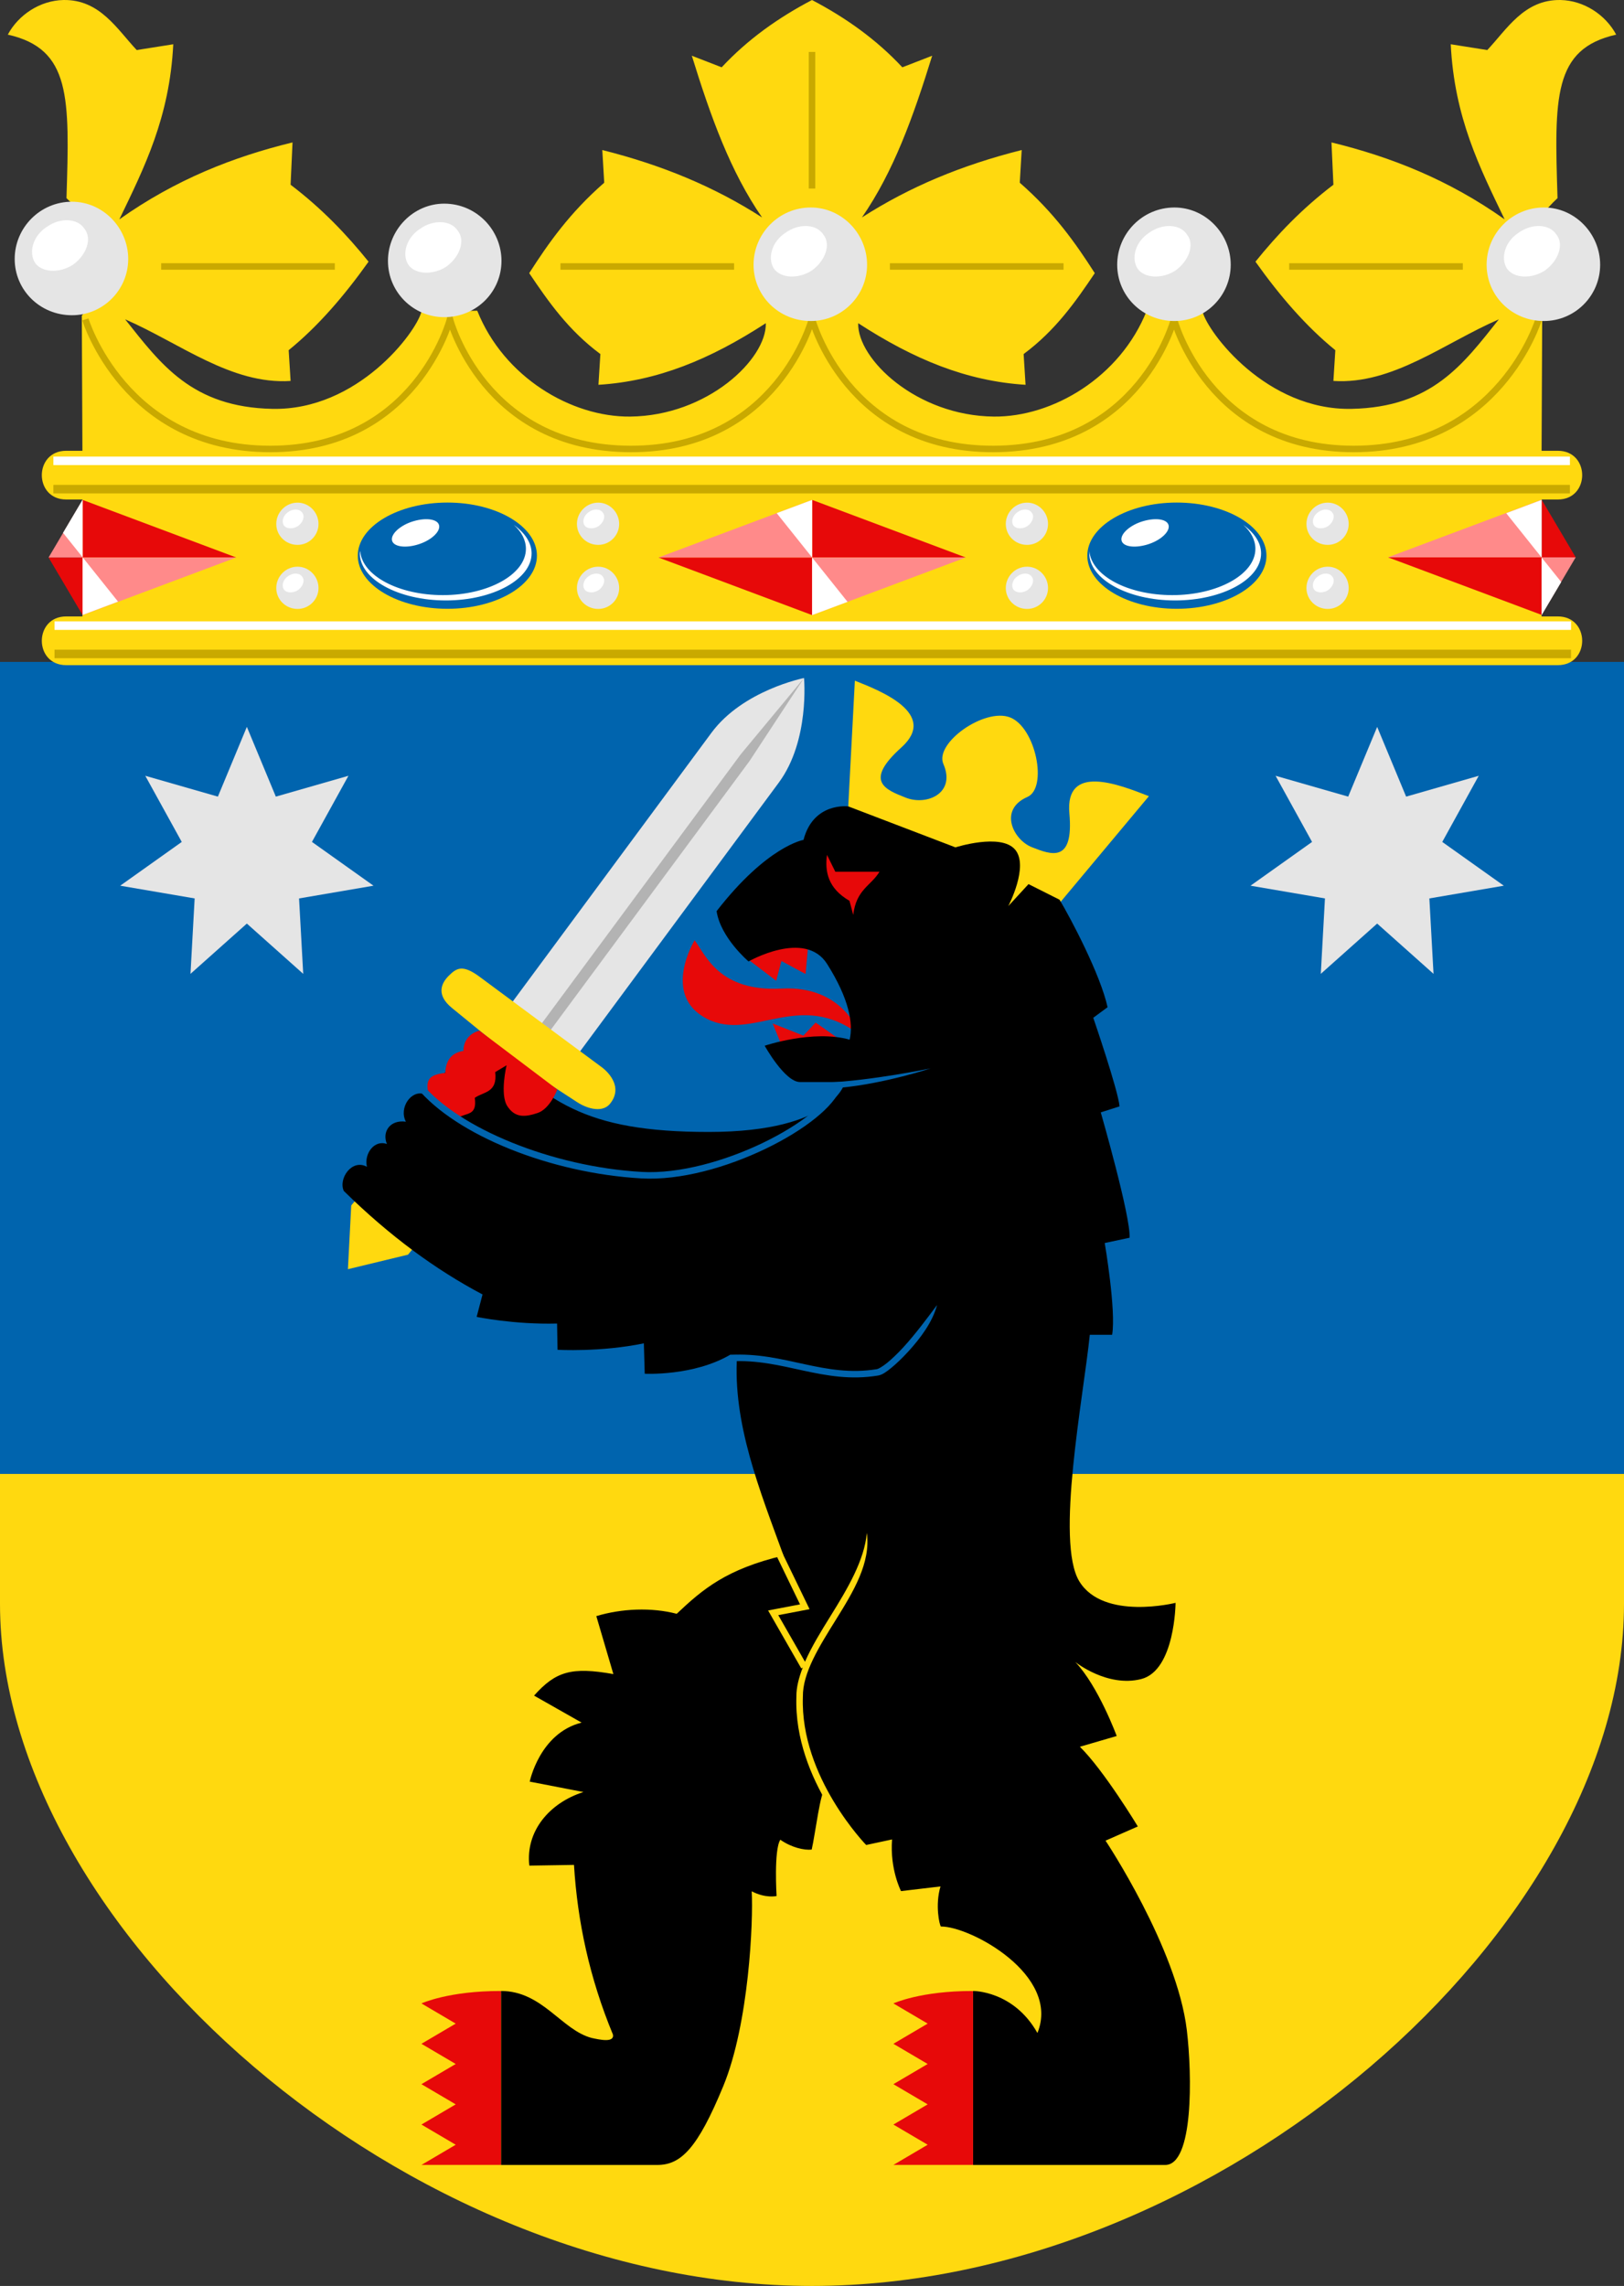 <?xml version="1.0" encoding="UTF-8" standalone="no"?>
<svg
   xmlns:dc="http://purl.org/dc/elements/1.1/"
   xmlns:cc="http://creativecommons.org/ns#"
   xmlns:rdf="http://www.w3.org/1999/02/22-rdf-syntax-ns#"
   xmlns:svg="http://www.w3.org/2000/svg"
   xmlns="http://www.w3.org/2000/svg"
   xmlns:xlink="http://www.w3.org/1999/xlink"
   xmlns:sodipodi="http://sodipodi.sourceforge.net/DTD/sodipodi-0.dtd"
   xmlns:inkscape="http://www.inkscape.org/namespaces/inkscape"
   sodipodi:docname="svg.svg"
   inkscape:version="1.0 (4035a4fb49, 2020-05-01)"
   version="1.0"
   width="500"
   height="703.784"
   id="svg2">
  <rect width="100%" height="100%" fill="#333333" stroke="none"/>
  <sodipodi:namedview
     inkscape:document-rotation="0"
     fit-margin-bottom="0"
     fit-margin-right="0"
     fit-margin-left="0"
     fit-margin-top="0"
     inkscape:current-layer="g4275"
     inkscape:window-maximized="1"
     inkscape:window-y="-8"
     inkscape:window-x="-8"
     inkscape:cy="320.01985"
     inkscape:cx="278.97927"
     inkscape:zoom="1"
     inkscape:guide-bbox="true"
     showguides="true"
     showgrid="false"
     id="namedview94"
     inkscape:window-height="1017"
     inkscape:window-width="1920"
     inkscape:pageshadow="2"
     inkscape:pageopacity="0"
     guidetolerance="10"
     gridtolerance="10"
     objecttolerance="10"
     borderopacity="1"
     bordercolor="#666666"
     pagecolor="#ffffff">
    <inkscape:grid
       spacingy="1"
       spacingx="1"
       originy="-3.7092328e-08"
       originx="0"
       snapvisiblegridlinesonly="true"
       enabled="true"
       visible="true"
       empspacing="5"
       id="grid4316"
       type="xygrid" />
  </sodipodi:namedview>
  <defs
     id="defs4">
    <style
       type="text/css"
       id="style6" />
    <style
       type="text/css"
       id="style6-5" />
    <style
       id="style12475"
       type="text/css">
   
    .str0 {stroke:black;stroke-width:0.216}
    .str3 {stroke:#008837;stroke-width:0.264;stroke-linecap:round}
    .str1 {stroke:#F2AA00;stroke-width:0.264;stroke-linecap:round}
    .str8 {stroke:#FDD9A6;stroke-width:0.264}
    .str2 {stroke:#FDD9A6;stroke-width:0.264;stroke-linecap:round}
    .str7 {stroke:#615233;stroke-width:1.058}
    .str6 {stroke:#615233;stroke-width:1.058;stroke-linecap:round}
    .str5 {stroke:#615233;stroke-width:1.417}
    .str4 {stroke:#615233;stroke-width:1.417;stroke-linecap:round}
    .fil19 {fill:none}
    .fil13 {fill:none;fill-rule:nonzero}
    .fil10 {fill:#1F1A17}
    .fil12 {fill:#969594}
    .fil11 {fill:#DEDEDD}
    .fil9 {fill:white}
    .fil17 {fill:#008837}
    .fil6 {fill:#0446E4}
    .fil18 {fill:#615233}
    .fil3 {fill:#ED1A24}
    .fil7 {fill:#ED241A}
    .fil0 {fill:#F00000}
    .fil15 {fill:#F2AA00}
    .fil4 {fill:#F3A29A}
    .fil16 {fill:#FDD9A6}
    .fil14 {fill:#FFB70F}
    .fil2 {fill:#FFD90F}
    .fil8 {fill:#E5E5E5}
    .fil5 {fill:white}
    .fil1 {fill:#004A8D}
   
  </style>
    <style
       id="style6-1"
       type="text/css">
   
    .str4 {stroke:#1F1A17;stroke-width:0.216}
    .str0 {stroke:#F00000;stroke-width:0.216}
    .str1 {stroke:#FFD90F;stroke-width:0.216}
    .str2 {stroke:black;stroke-width:0.216}
    .str3 {stroke:#004A8D;stroke-width:0.216}
    .fil15 {fill:none}
    .fil1 {fill:none;fill-rule:nonzero}
    .fil14 {fill:#1F1A17}
    .fil12 {fill:white}
    .fil8 {fill:#0446E4}
    .fil6 {fill:#ED1A24}
    .fil9 {fill:#ED241A}
    .fil0 {fill:#F00000}
    .fil7 {fill:#F3A29A}
    .fil13 {fill:red}
    .fil5 {fill:#FFCB05}
    .fil2 {fill:#FFD90F}
    .fil11 {fill:black}
    .fil3 {fill:#E5E5E5}
    .fil4 {fill:white}
    .fil10 {fill:#004A8D}
   
  </style>
    <style
       id="style6-8"
       type="text/css">
   
    .str1 {stroke:#969594;stroke-width:14}
    .str2 {stroke:#d21034;stroke-width:14}
    .str0 {stroke:#969594;stroke-width:56}
    .fil7 {fill:none}
    .fil0 {fill:#0052a5}
    .fil2 {fill:#D5D5D5}
    .fil9 {fill:#E5E5E5}
    .fil5 {fill:#d21034}
    .fil8 {fill:#d21034}
    .fil6 {fill:#d21034}
    .fil1 {fill:#ffce00}
    .fil4 {fill:#969594}
    .fil3 {fill:#FFFFFF}
   
  </style>
  </defs>
  <g
     transform="translate(0,-1.216)"
     id="g4275">
    <g
       id="g4187">
      <path
         sodipodi:nodetypes="ccccc"
         style="fill:#0064ae;fill-opacity:1;fill-rule:evenodd"
         inkscape:connector-curvature="0"
         d="M 0,205 V 455 H 500 V 205 Z"
         id="path2831" />
      <path
         style="fill:#ffd90f;fill-opacity:1;fill-rule:evenodd"
         inkscape:connector-curvature="0"
         d="m 0,455 v 40 c 0,100 125,210 250,210 125,0 250,-110 250,-210 v -40 z"
         id="path13017" />
      <path
         inkscape:connector-curvature="0"
         d="m 76.003,225 8.921,21.476 22.353,-6.416 -11.233,20.36 18.953,13.48 -22.923,3.92 1.281,23.22 -17.355,-15.48 -17.355,15.479 1.281,-23.22 -22.923,-3.918 18.953,-13.476 -11.229,-20.365 22.353,6.416 8.92,-21.48 z"
         style="color:#000000;fill:#e5e5e5;fill-opacity:1;fill-rule:evenodd"
         id="path5032" />
      <path
         inkscape:connector-curvature="0"
         d="m 424,225 8.921,21.476 22.353,-6.416 -11.229,20.365 18.953,13.476 -22.923,3.918 1.281,23.22 -17.355,-15.479 -17.355,15.479 1.281,-23.22 -22.923,-3.918 18.953,-13.476 -11.229,-20.365 22.353,6.416 8.93,-21.48 z"
         style="color:#000000;fill:#e5e5e5;fill-opacity:1;fill-rule:evenodd"
         id="path5034" />
      <g
         id="g3880">
        <g
           transform="rotate(36.481,493.526,-497.844)"
           id="g4516">
          <path
             style="fill:#e5e5e5;fill-opacity:1;fill-rule:evenodd"
             inkscape:connector-curvature="0"
             d="m 703.678,351.555 c 0,0 0,-87.157 0,-103.521 0,-16.364 12.898,-30.512 12.898,-30.512 0,0 12.898,14.401 12.898,30.512 0,16.11 0,103.521 0,103.521 z"
             id="path5036"
             sodipodi:nodetypes="czczcc" />
          <path
             sodipodi:nodetypes="cccccc"
             id="path4579"
             d="M 714.871,351.555 V 248.035 l 1.704,-30.512 1.704,30.512 v 103.521 z"
             inkscape:connector-curvature="0"
             style="fill:#b3b3b3;fill-opacity:1;fill-rule:evenodd" />
        </g>
        <path
           sodipodi:nodetypes="cccsscsssccc"
           id="path5040"
           d="m 107.119,391.969 18.495,-4.473 43.527,-52.528 8.471,5.524 c 3.599,2.347 8.04,3.235 10.217,0.522 4.826,-6.015 -2.538,-11.216 -2.538,-11.216 l -37.587,-27.826 c -5.227,-3.87 -7.089,-2.803 -9.561,-0.33 -2.473,2.473 -3.775,6.001 0.989,9.891 l 11.87,9.693 -42.861,51.104 z"
           inkscape:connector-curvature="0"
           style="fill:#ffd90f;fill-opacity:1;fill-rule:evenodd" />
        <path
           sodipodi:nodetypes="cccccccccccc"
           id="path3234"
           d="m 154.279,614.195 c -16.152,-0.056 -24.524,3.822 -24.524,3.822 l 10.55,6.216 -10.55,6.216 10.55,6.216 -10.55,6.216 10.55,6.216 -10.55,6.216 10.55,6.216 -10.55,6.216 h 24.524 z"
           inkscape:connector-curvature="0"
           style="fill:#e70909;fill-opacity:1;fill-rule:evenodd" />
        <path
           sodipodi:nodetypes="cccccccccccccc"
           id="path4125"
           d="m 260.89,254.66 50.209,27.143 14.454,-1.744 28.172,-33.718 c -9.288,-3.648 -25.865,-10.159 -24.479,5.313 1.387,15.472 -5.648,12.709 -11.546,10.393 -5.685,-2.233 -10.393,-11.546 -1.387,-15.472 6.339,-2.764 2.585,-21.376 -5.313,-24.479 -7.869,-3.091 -23.347,7.908 -20.552,14.319 3.926,9.006 -5.08,12.933 -11.546,10.393 -6.466,-2.54 -12.933,-5.08 -1.387,-15.472 11.546,-10.393 -6.552,-17.501 -14.319,-20.552 l -2.306,43.878 z"
           inkscape:connector-curvature="0"
           style="fill:#ffd90f;fill-opacity:1;fill-rule:evenodd;stroke:none" />
        <path
           inkscape:connector-curvature="0"
           id="path4031"
           d="m 230.596,296.806 8.374,6.366 1.621,-6.089 7.429,4.013 1.351,-14.808 -16.748,2.076 z m 10.13,26.433 -2.836,-6.92 9.455,3.737 3.782,-4.013 12.021,8.442 z"
           style="color:#000000;display:inline;overflow:visible;visibility:visible;fill:#e70909;fill-opacity:1;stroke:none;stroke-width:1;marker:none;enable-background:accumulate" />
        <path
           sodipodi:nodetypes="zcscz"
           inkscape:connector-curvature="0"
           id="path4033"
           d="m 217.649,314.875 c 14.148,7.241 28.549,-9.439 47.119,5.043 0,0 -4.8,-15.387 -24.128,-14.353 -19.328,1.034 -23.37,-10.345 -26.781,-14.87 0,0 -10.359,16.939 3.79,24.18 z"
           style="color:#000000;display:inline;overflow:visible;visibility:visible;fill:#e70909;fill-opacity:1;stroke:none;stroke-width:1;marker:none;enable-background:accumulate" />
        <path
           sodipodi:nodetypes="ccscsccccccccccczccccczccccsccccccccccccccccccccccccccccsccccccccccccccssccc"
           inkscape:connector-curvature="0"
           id="path4121"
           d="m 343.812,535.688 c 0,0 -5.649,-15.362 -12.75,-22.781 0,0 9.839,7.891 20.281,5.25 10.442,-2.641 10.594,-23.469 10.594,-23.469 0,0 -22.17,5.542 -29.625,-6.594 -7.455,-12.136 1.278,-56.896 3.219,-75.938 h 6.875 c 1.271,-7.459 -2.281,-28.25 -2.281,-28.25 l 7.656,-1.625 c 0.373,-6.5 -8.875,-38.594 -8.875,-38.594 l 5.781,-1.844 c -0.422,-4.965 -8.094,-27.281 -8.094,-27.281 L 341,311.312 c -2.152,-9.96 -11.388,-27.459 -14.781,-33.094 l -9.557,-4.806 -6.229,6.764 c 0,0 6.479,-12.308 2.069,-17.423 -4.41,-5.114 -18.332,-0.652 -18.332,-0.652 l -32.972,-12.609 c 0,0 -10.755,-1.439 -13.811,10.304 0,0 -11.162,1.834 -26.758,21.94 1.222,8.189 9.833,15.483 9.833,15.483 0,0 17.418,-9.959 24.194,0.783 6.776,10.742 8.082,18.275 6.94,23.303 -11.24,-3.171 -26.162,1.867 -26.162,1.867 0,0 6.193,11.179 10.879,11.179 h 13.876 c 0,0 -3.162,15.365 -41.969,15.365 -38.344,0 -50.355,-9.328 -69.938,-29.844 l -17.719,18.188 c -3.946,-1.357 -7.851,4.229 -5.594,8.5 -4.821,-0.685 -7.429,3.051 -5.844,6.875 -3.861,-1.433 -7.097,2.998 -6.156,7 -4.657,-2.522 -8.833,3.666 -7.125,7.438 14.104,13.873 28.298,24.255 42.719,31.875 -0.933,3.508 -1.812,6.906 -1.812,6.906 0,0 11.547,2.398 24.763,2.048 l 0.143,8.077 c 0,0 13.225,0.783 26.574,-1.987 l 0.27,9.362 c 0,0 14.919,0.784 26.25,-5.812 0.731,0.018 1.454,0.051 2.188,0.062 -1.409,20.981 6.964,41.611 14.281,61.719 -17.559,4.179 -24.802,10.309 -32.875,17.938 -7.771,-2.026 -16.979,-1.635 -24.75,0.719 l 5.25,17.844 c -12.87,-2.282 -17.751,-0.848 -24.419,6.627 l 14.638,8.311 c -12.93,3.235 -15.974,18.17 -15.974,18.17 l 16.536,3.205 c -10.555,3.366 -17.861,12.14 -16.656,22.656 l 13.75,-0.219 c 1.062,17.416 4.786,34.835 12,52.25 0.453,2.601 -4.189,1.53 -6.531,1.031 -9.259,-2.396 -15.199,-14.469 -27.906,-14.469 V 667.75 H 202.375 c 7.254,0 12.386,-5.047 20.312,-24.281 7.927,-19.233 9.265,-50.939 8.75,-59.969 4.351,2.256 7.659,1.451 7.659,1.451 0,0 -0.886,-14.191 1.153,-17.326 3.439,2.41 7.369,3.286 9.656,3.031 1.104,-4.739 2.738,-18.57 4.219,-18.656 1.799,3.162 4.039,8.256 11.924,17.375 l 8.607,-1.844 c -0.73,9.174 2.75,15.906 2.75,15.906 L 289.562,582 c -1.727,5.781 -0.3,11.92 0.125,12.344 9.012,-0.111 36.945,14.942 29.719,32.781 -7.349,-13.084 -19.812,-12.938 -19.812,-12.938 V 667.75 H 358.75 c 8.704,0 8.315,-27.52 6.656,-41.469 -3.015,-25.352 -25.031,-58.375 -25.031,-58.375 l 9.938,-4.375 c 0,0 -10.523,-17.405 -17.844,-24.531"
           style="fill:#000000;stroke:none" />
        <path
           sodipodi:nodetypes="scccccccccccccccscs"
           id="path1179"
           d="m 255.775,498.639 c -2.969,4.774 -5.88,9.496 -7.934,14.193 l -8.227,-14.357 9.635,-1.836 -8.57,-17.695 -1.799,0.873 7.432,15.346 -9.828,1.875 10.219,17.834 0.447,-0.256 c -1.146,3.006 -1.992,6.004 -1.953,8.998 -0.898,25.899 20.16,47.143 20.16,47.143 l 1.426,-1.402 c 0,0 -20.462,-20.913 -19.59,-45.693 v -0.025 -0.023 c -0.105,-7.344 5.018,-15.454 10.281,-23.918 5.263,-8.464 10.649,-17.31 9.418,-26.529 -0.789,8.448 -5.865,17.028 -11.117,25.475 z"
           style="color:#000000;font-style:normal;font-variant:normal;font-weight:normal;font-stretch:normal;font-size:medium;line-height:normal;font-family:sans-serif;font-variant-ligatures:normal;font-variant-position:normal;font-variant-caps:normal;font-variant-numeric:normal;font-variant-alternates:normal;font-variant-east-asian:normal;font-feature-settings:normal;font-variation-settings:normal;text-indent:0;text-align:start;text-decoration:none;text-decoration-line:none;text-decoration-style:solid;text-decoration-color:#000000;letter-spacing:normal;word-spacing:normal;text-transform:none;writing-mode:lr-tb;direction:ltr;text-orientation:mixed;dominant-baseline:auto;baseline-shift:baseline;text-anchor:start;white-space:normal;shape-padding:0;shape-margin:0;inline-size:0;clip-rule:nonzero;display:inline;overflow:visible;visibility:visible;opacity:1;isolation:auto;mix-blend-mode:normal;color-interpolation:sRGB;color-interpolation-filters:linearRGB;solid-color:#000000;solid-opacity:1;vector-effect:none;fill:#ffd90f;fill-opacity:1;fill-rule:nonzero;stroke:none;stroke-width:2;stroke-linecap:butt;stroke-linejoin:miter;stroke-miterlimit:4;stroke-dasharray:none;stroke-dashoffset:0;stroke-opacity:1;color-rendering:auto;image-rendering:auto;shape-rendering:auto;text-rendering:auto;enable-background:accumulate;stop-color:#000000;stop-opacity:1" />
        <path
           sodipodi:nodetypes="cccccccccccc"
           id="path7697"
           d="m 142.679,324.758 c -3.311,0.519 -5.39,2.516 -5.595,6.761 -4.737,0.572 -6.089,1.899 -5.234,6.199 l 9.092,7.694 c 2.596,-1.751 6.02,-0.502 5.234,-6.199 2.645,-1.914 7.051,-1.478 6.295,-7.927 l 3.497,-2.098 c 0,0 -2.156,8.917 0.233,12.589 2.39,3.672 5.479,3.381 9.325,2.098 3.847,-1.282 6.061,-7.227 6.061,-7.227 l -23.971,-18.111 c -1.545,0.33 -4.897,1.902 -4.937,6.221 z"
           inkscape:connector-curvature="0"
           style="fill:#e70909;fill-opacity:1;fill-rule:evenodd" />
        <path
           sodipodi:nodetypes="csssccsssccccscsccscccsscsss"
           id="path1175"
           d="m 256.432,336.32 c -1.185,2.302 -3.287,4.888 -6.57,7.545 -3.949,3.196 -9.159,6.405 -14.986,9.211 -11.655,5.612 -25.803,9.599 -37.301,8.943 -27.672,-1.578 -56.346,-13.473 -67.646,-27.123 l -1.541,1.275 c 11.983,14.474 40.918,26.238 69.074,27.844 12.045,0.687 26.393,-3.413 38.281,-9.137 5.944,-2.862 11.269,-6.134 15.377,-9.459 3.865,-3.128 6.621,-6.271 7.809,-9.346 13.335,-1.226 27.589,-5.928 27.589,-5.928 0,0 -18.315,3.806 -32.253,4.381 z m 21.742,79.635 c -1.787,1.948 -3.536,3.624 -5.006,4.826 -1.468,1.2 -2.773,1.89 -3.113,1.949 -8.124,1.344 -15.185,0.04 -22.375,-1.518 -7.189,-1.558 -14.499,-3.373 -22.947,-2.865 l 0.121,1.996 c 8.093,-0.487 15.176,1.258 22.404,2.824 7.228,1.566 14.608,2.946 23.123,1.537 l 0.002,-0.002 h 0.002 c 1.251,-0.213 2.476,-1.087 4.049,-2.373 1.573,-1.286 3.375,-3.018 5.215,-5.023 3.679,-4.012 7.499,-9.099 8.85,-14.31 -3.019,4.06 -6.751,9.061 -10.324,12.958 z"
           style="color:#000000;font-style:normal;font-variant:normal;font-weight:normal;font-stretch:normal;font-size:medium;line-height:normal;font-family:sans-serif;font-variant-ligatures:normal;font-variant-position:normal;font-variant-caps:normal;font-variant-numeric:normal;font-variant-alternates:normal;font-variant-east-asian:normal;font-feature-settings:normal;font-variation-settings:normal;text-indent:0;text-align:start;text-decoration:none;text-decoration-line:none;text-decoration-style:solid;text-decoration-color:#000000;letter-spacing:normal;word-spacing:normal;text-transform:none;writing-mode:lr-tb;direction:ltr;text-orientation:mixed;dominant-baseline:auto;baseline-shift:baseline;text-anchor:start;white-space:normal;shape-padding:0;shape-margin:0;inline-size:0;clip-rule:nonzero;display:inline;overflow:visible;visibility:visible;opacity:1;isolation:auto;mix-blend-mode:normal;color-interpolation:sRGB;color-interpolation-filters:linearRGB;solid-color:#000000;solid-opacity:1;vector-effect:none;fill:#0064ae;fill-opacity:1;fill-rule:nonzero;stroke:none;stroke-width:2;stroke-linecap:butt;stroke-linejoin:miter;stroke-miterlimit:4;stroke-dasharray:none;stroke-dashoffset:0;stroke-opacity:1;color-rendering:auto;image-rendering:auto;shape-rendering:auto;text-rendering:auto;enable-background:accumulate;stop-color:#000000;stop-opacity:1" />
        <use
           style="fill:#e70909;fill-opacity:1"
           height="705"
           width="500"
           transform="translate(145.306)"
           id="use3918"
           xlink:href="#path3234"
           y="0"
           x="0" />
      </g>
      <path
         sodipodi:nodetypes="cccccc"
         id="path9658-1"
         d="m 261.54,278.555 1.155,4.332 c 0.962,-7.893 5.39,-8.856 8.086,-13.284 h -13.599 l -2.57,-5.198 c -0.686,5.104 0.269,10.302 6.927,14.15 z"
         inkscape:connector-curvature="0"
         style="fill:#e70909;fill-opacity:1" />
      <g
         id="g4643-8">
        <g
           id="g4624-9">
          <path
             sodipodi:nodetypes="csccsscccccccccccccccccccccccccccccccccccccccccccccccccccccccccssccscc"
             inkscape:connector-curvature="0"
             id="path4312-3"
             d="m 479.625,206 c 10,0 10,-15 0,-15 h -5 v -36 h 5 c 10,0 10,-15 0,-15 h -5 l 0.188,-41.625 c -3.387,-3.767 -5.61,-8.491 -5.062,-15.406 -0.424,-6.911 2.365,-13.839 9.781,-20.75 -0.966,-31.046 -1.407,-45.954 18.062,-50.344 C 494.364,5.824 487.685,1.344 480.438,1.219 469.245,1.025 463.941,10.233 457.906,16.625 l -11.25,-1.781 C 447.777,37.427 455.592,52.832 463.25,68.75 445.917,56.459 428.058,49.477 409.938,45.062 l 0.594,13.031 c -9.792,7.45 -17.354,15.45 -24,23.688 7.48,10.512 15.537,19.891 24.594,27.25 L 410.531,118.5 c 18.231,1.18 34.121,-11.657 50.938,-18.969 -10.967,13.782 -20.541,27.052 -45.312,27.562 C 389.907,127.644 371.87,103.559 370.25,97.188 L 353.062,96.875 c -8.146,20.487 -28.99,32.789 -47.094,32.594 -23.761,-0.238 -42.043,-17.693 -41.75,-28.75 17.173,11.146 33.339,17.825 51.531,18.969 l -0.594,-9.469 c 9.816,-7.29 15.964,-16.066 21.906,-24.906 -5.947,-9.281 -12.472,-18.564 -23.094,-27.844 l 0.594,-10.062 c -18.59,4.675 -34.538,11.35 -49.188,20.75 C 275.125,54.064 281.18,37.186 287,18.375 l -9.188,3.562 C 269.797,13.34 260.383,6.661 250,1.219 239.617,6.661 230.203,13.34 222.188,21.938 L 213,18.375 c 5.82,18.811 11.875,35.689 21.625,49.781 -14.65,-9.4 -30.598,-16.075 -49.188,-20.75 l 0.594,10.062 c -10.622,9.28 -17.147,18.563 -23.094,27.844 5.942,8.84 12.09,17.617 21.906,24.906 L 184.25,119.688 c 18.192,-1.144 34.358,-7.823 51.531,-18.969 0.293,11.057 -17.989,28.512 -41.75,28.75 -18.104,0.195 -38.948,-12.107 -47.094,-32.594 L 129.75,97.188 c -1.62,6.372 -19.657,30.456 -45.906,29.906 -24.771,-0.51 -34.346,-13.78 -45.312,-27.562 16.816,7.312 32.706,20.149 50.938,18.969 L 88.875,109.031 c 9.057,-7.359 17.113,-16.738 24.594,-27.25 -6.646,-8.237 -14.208,-16.238 -24,-23.688 L 90.062,45.062 C 71.942,49.477 54.083,56.459 36.75,68.75 44.408,52.832 52.223,37.427 53.344,14.844 l -11.25,1.781 C 36.059,10.233 30.756,1.025 19.562,1.219 12.315,1.344 5.636,5.824 2.406,11.875 c 19.47,4.39 19.029,19.298 18.062,50.344 7.416,6.911 10.205,13.839 9.781,20.75 0.548,6.915 -1.675,11.639 -5.062,15.406 L 25.375,140 h -5 c -10,0 -10,15 0,15 h 5 v 36 h -5 c -10,0 -10,15 0,15 z"
             style="color:#000000;fill:#ffd90f;fill-opacity:1;fill-rule:nonzero;stroke:none" />
          <path
             id="path5169-2"
             d="m 473.716,99.55 c 0,0 -12.12,39.892 -56.93,39.892 -44.81,0 -55.33,-39.892 -55.33,-39.892 0,0 -10.443,39.792 -55.597,39.892 -45.154,0.1 -55.859,-40.002 -55.859,-40.002 0,0 -10.706,40.101 -55.859,40.002 -45.154,-0.1 -55.597,-39.892 -55.597,-39.892 0,0 -10.52,39.892 -55.33,39.892 -44.81,0 -56.93,-39.892 -56.93,-39.892"
             class="fil4 str0"
             inkscape:connector-curvature="0"
             style="fill:none;stroke:#c9a900;stroke-width:2;stroke-miterlimit:4;stroke-dasharray:none;stroke-opacity:1"
             sodipodi:nodetypes="czczczczc" />
          <g
             id="g4300-4">
            <path
               style="fill:#e5e5e5"
               inkscape:connector-curvature="0"
               d="m 22.148,63.319 c 9.559,0 17.326,8.066 17.326,17.625 0,9.559 -7.767,17.326 -17.326,17.326 -9.858,0 -17.625,-7.767 -17.625,-17.326 0,-9.559 7.767,-17.625 17.625,-17.625 z"
               id="path4242-4" />
            <path
               style="fill:#ffffff"
               inkscape:connector-curvature="0"
               d="m 14.381,71.086 c 4.182,-2.987 9.559,-2.689 11.65,0.597 2.39,2.987 0.597,8.066 -3.585,11.053 -4.182,2.689 -9.559,2.39 -11.65,-0.597 -2.091,-3.286 -0.597,-8.364 3.585,-11.053 z"
               id="path4244-6" />
          </g>
          <g
             id="g4304-0">
            <path
               style="fill:#e5e5e5"
               inkscape:connector-curvature="0"
               d="m 475.33,65.097 c 9.559,0 17.326,8.066 17.326,17.625 0,9.559 -7.767,17.326 -17.326,17.326 -9.858,0 -17.625,-7.767 -17.625,-17.326 0,-9.559 7.767,-17.625 17.625,-17.625 z"
               id="path4236-6" />
            <path
               style="fill:#ffffff"
               inkscape:connector-curvature="0"
               d="m 467.56,72.864 c 4.182,-2.987 9.559,-2.689 11.65,0.597 2.39,2.987 0.597,8.066 -3.585,11.053 -4.182,2.689 -9.559,2.39 -11.65,-0.597 -2.091,-3.286 -0.597,-8.364 3.585,-11.053 z"
               id="path4238-6" />
          </g>
          <g
             id="g4292-1">
            <path
               style="fill:#e5e5e5"
               inkscape:connector-curvature="0"
               d="m 136.771,63.912 c -9.559,0 -17.326,8.066 -17.326,17.625 0,9.559 7.767,17.326 17.326,17.326 9.858,0 17.625,-7.767 17.625,-17.326 0,-9.559 -7.767,-17.625 -17.625,-17.625 z"
               id="path4144-8" />
            <path
               style="fill:#ffffff"
               inkscape:connector-curvature="0"
               d="m 129.31,71.679 c 4.182,-2.987 9.559,-2.689 11.65,0.597 2.39,2.987 0.597,8.066 -3.585,11.053 -4.182,2.689 -9.559,2.39 -11.65,-0.597 -2.091,-3.286 -0.597,-8.364 3.585,-11.053 z"
               id="path4146-4" />
          </g>
          <g
             id="g4296-9">
            <path
               style="fill:#e5e5e5"
               inkscape:connector-curvature="0"
               d="m 249.63,65.097 c 9.559,0 17.326,8.066 17.326,17.625 0,9.559 -7.767,17.326 -17.326,17.326 -9.858,0 -17.625,-7.767 -17.625,-17.326 0,-9.559 7.767,-17.625 17.625,-17.625 z"
               id="path4224-6" />
            <path
               style="fill:#ffffff"
               inkscape:connector-curvature="0"
               d="m 241.86,72.864 c 4.182,-2.987 9.559,-2.689 11.65,0.597 2.39,2.987 0.597,8.066 -3.585,11.053 -4.182,2.689 -9.559,2.39 -11.65,-0.597 -2.091,-3.286 -0.597,-8.364 3.585,-11.053 z"
               id="path4226-3" />
          </g>
          <g
             id="g4308-7">
            <path
               style="fill:#e5e5e5"
               inkscape:connector-curvature="0"
               d="m 361.59,65.097 c 9.559,0 17.326,8.066 17.326,17.625 0,9.559 -7.767,17.326 -17.326,17.326 -9.858,0 -17.625,-7.767 -17.625,-17.326 0,-9.559 7.767,-17.625 17.625,-17.625 z"
               id="path4230-8" />
            <path
               style="fill:#ffffff"
               inkscape:connector-curvature="0"
               d="m 353.82,72.864 c 4.182,-2.987 9.559,-2.689 11.65,0.597 2.39,2.987 0.597,8.066 -3.585,11.053 -4.182,2.689 -9.559,2.39 -11.65,-0.597 -2.091,-3.286 -0.597,-8.364 3.585,-11.053 z"
               id="path4232-8" />
          </g>
          <path
             id="path4314-2"
             style="fill:none;stroke:#c9a900;stroke-width:2;stroke-linecap:butt;stroke-linejoin:miter;stroke-miterlimit:4;stroke-dasharray:none;stroke-opacity:1"
             d="M 103.088,83.257 H 49.624 M 250,59.265 v -42.06 m -23.984,66.052 h -53.464 m 224.36,0 h 53.464 m -176.392,0 h 53.464"
             inkscape:connector-curvature="0" />
        </g>
        <g
           id="g4592-9">
          <g
             id="g4491-1"
             transform="translate(-1.429)">
            <path
               style="fill:#0064ae;fill-opacity:1"
               inkscape:connector-curvature="0"
               d="m 363.72,155.94 c 15.257,0 27.628,7.359 27.628,16.353 0,8.994 -12.371,16.353 -27.628,16.353 -15.154,0 -27.525,-7.359 -27.525,-16.353 0,-8.994 12.371,-16.353 27.525,-16.353 z"
               id="path159-3" />
            <path
               style="fill:#ffffff"
               inkscape:connector-curvature="0"
               d="m 384.23,162.83 c 3.402,2.453 5.464,5.49 5.464,8.761 0,7.943 -11.855,14.484 -26.494,14.484 -14.536,0 -26.391,-6.541 -26.391,-14.484 v -0.701 c 0.722,7.592 11.855,13.55 25.566,13.55 14.02,0 25.566,-6.424 25.566,-14.25 0,-2.687 -1.34,-5.256 -3.711,-7.359 z"
               id="path161-5" />
            <path
               style="fill:#ffffff"
               inkscape:connector-curvature="0"
               d="m 353.41,161.66 c 4.021,-1.168 7.526,-0.584 7.835,1.402 0.309,1.986 -2.68,4.672 -6.701,5.84 -4.021,1.168 -7.526,0.584 -7.835,-1.402 -0.309,-1.986 2.68,-4.672 6.701,-5.84 z"
               id="path163-9" />
          </g>
          <g
             id="g4215-8"
             transform="translate(4.787)">
            <path
               style="fill:#0064ae;fill-opacity:1"
               inkscape:connector-curvature="0"
               d="m 133,155.94 c 15.154,0 27.525,7.359 27.525,16.353 0,8.994 -12.371,16.353 -27.525,16.353 -15.257,0 -27.628,-7.359 -27.628,-16.353 0,-8.994 12.371,-16.353 27.628,-16.353 z"
               id="path167-4" />
            <path
               style="fill:#ffffff"
               inkscape:connector-curvature="0"
               d="m 153.42,162.83 c 3.402,2.453 5.464,5.49 5.464,8.761 0,7.943 -11.855,14.484 -26.391,14.484 -14.639,0 -26.494,-6.541 -26.494,-14.484 0,-0.234 0,-0.467 0.103,-0.701 0.619,7.592 11.855,13.55 25.463,13.55 14.02,0 25.566,-6.424 25.566,-14.25 0,-2.687 -1.34,-5.256 -3.711,-7.359 z"
               id="path169-0" />
            <path
               style="fill:#ffffff"
               inkscape:connector-curvature="0"
               d="m 122.59,161.66 c 4.021,-1.168 7.526,-0.584 7.835,1.402 0.309,1.986 -2.68,4.672 -6.701,5.84 -3.917,1.168 -7.526,0.584 -7.835,-1.402 -0.309,-1.986 2.68,-4.672 6.701,-5.84 z"
               id="path171-7" />
          </g>
          <g
             id="g4220-6"
             transform="translate(0,-3.6239624e-5)">
            <path
               id="path4152-3"
               d="m 16.438,141.781 v 2.625 h 466.906 v -2.625 z"
               style="fill:#ffffff;fill-opacity:1"
               inkscape:connector-curvature="0" />
            <path
               id="path131-6"
               d="m 16.438,150.5 v 2.625 H 483.344 V 150.5 Z"
               style="fill:#c9a900;fill-opacity:1"
               inkscape:connector-curvature="0" />
          </g>
          <use
             x="0"
             y="0"
             xlink:href="#g4220-6"
             id="use4287-1"
             transform="translate(0.347,50.739)"
             width="500"
             height="705" />
          <g
             transform="matrix(1,0,0,0.888,-224.661,19.859)"
             id="use4359-5">
            <path
               inkscape:connector-curvature="0"
               id="path4379-4"
               transform="translate(0,-0.268)"
               d="m 250.094,152.594 v 19.969 h 47.312 z m 0,19.969 h -10.479 l 10.479,19.969 z"
               style="fill:#e70909;fill-opacity:1"
               sodipodi:nodetypes="cccccccc" />
            <path
               inkscape:connector-curvature="0"
               id="path4381-2"
               transform="translate(0,-0.268)"
               d="m 250.094,152.594 -10.479,19.969 h 10.479 z m 0,19.969 v 19.969 l 47.312,-19.969 z"
               style="fill:#ff8a8a;fill-opacity:1"
               sodipodi:nodetypes="cccccccc" />
            <path
               style="fill:#ffffff"
               d="m 25.438,155.094 -6.031,10.188 6.031,7.531 z m 0,17.719 v 17.75 l 10.906,-4.094 z"
               transform="matrix(1,0,0,1.126,224.661,-22.369)"
               id="path4383-0"
               inkscape:connector-curvature="0" />
          </g>
          <g
             transform="matrix(1,0,0,0.888,-0.055,19.859)"
             id="use4361-9">
            <path
               inkscape:connector-curvature="0"
               id="path4387-7"
               transform="translate(0,-0.268)"
               d="m 250.094,152.594 v 19.969 h 47.312 z m 0,19.969 h -47.312 l 47.312,19.969 z"
               style="fill:#e70909;fill-opacity:1" />
            <path
               inkscape:connector-curvature="0"
               id="path4389-3"
               transform="translate(0,-0.268)"
               d="m 250.094,152.594 -47.312,19.969 h 47.312 z m 0,19.969 v 19.969 l 47.312,-19.969 z"
               style="fill:#ff8a8a;fill-opacity:1" />
            <path
               inkscape:connector-curvature="0"
               id="path4391-7"
               transform="translate(0,-0.268)"
               d="m 250.094,152.594 -10.906,4.594 10.906,15.375 z m 0,19.969 v 19.969 L 261,187.938 Z"
               style="fill:#ffffff" />
          </g>
          <g
             id="g4396-2"
             transform="matrix(-1,0,0,-0.888,724.74,325.797)">
            <path
               sodipodi:nodetypes="cccccccc"
               style="fill:#e70909;fill-opacity:1"
               d="m 250.094,152.594 v 19.969 h 47.312 z m 0,19.969 h -10.479 l 10.479,19.969 z"
               transform="translate(0,-0.268)"
               id="path4398-6"
               inkscape:connector-curvature="0" />
            <path
               sodipodi:nodetypes="cccccccc"
               style="fill:#ff8a8a;fill-opacity:1"
               d="m 250.094,152.594 -10.479,19.969 h 10.479 z m 0,19.969 v 19.969 l 47.312,-19.969 z"
               transform="translate(0,-0.268)"
               id="path4400-0"
               inkscape:connector-curvature="0" />
            <path
               id="path4402-1"
               transform="matrix(1,0,0,1.126,224.661,-22.369)"
               d="m 25.438,155.094 -6.031,10.188 6.031,7.531 z m 0,17.719 v 17.75 l 10.906,-4.094 z"
               style="fill:#ffffff"
               inkscape:connector-curvature="0" />
          </g>
          <g
             id="g4481-6"
             transform="translate(7.504)">
            <use
               height="705"
               width="500"
               transform="matrix(0.372,0,0,0.372,-8.751,131.752)"
               id="use4421-5"
               xlink:href="#g4296-9"
               y="0"
               x="0" />
            <use
               x="0"
               y="0"
               xlink:href="#g4296-9"
               id="use4479-7"
               transform="matrix(0.372,0,0,0.372,-8.751,151.471)"
               width="500"
               height="705" />
          </g>
          <use
             x="0"
             y="0"
             xlink:href="#g4481-6"
             id="use4485-5"
             transform="translate(92.567)"
             width="500"
             height="705" />
          <use
             x="0"
             y="0"
             xlink:href="#use4485-5"
             id="use4487-4"
             transform="translate(132.039)"
             width="500"
             height="705" />
          <use
             x="0"
             y="0"
             xlink:href="#use4487-4"
             id="use4489-1"
             transform="translate(92.567)"
             width="500"
             height="705" />
        </g>
      </g>
    </g>
  </g>
  <g
     transform="translate(0,-1.216)"
     style="display:inline"
     inkscape:label="Layer"
     id="layer1"
     inkscape:groupmode="layer" />
  <style
     type="text/css"
     id="style9746">
.st0{fill:#CC4D21;}
.st1{fill:#ED6C30;}
.st2{fill:#FFFFFF;}
.st3{fill:#FCC31B;}
  </style>
</svg>
